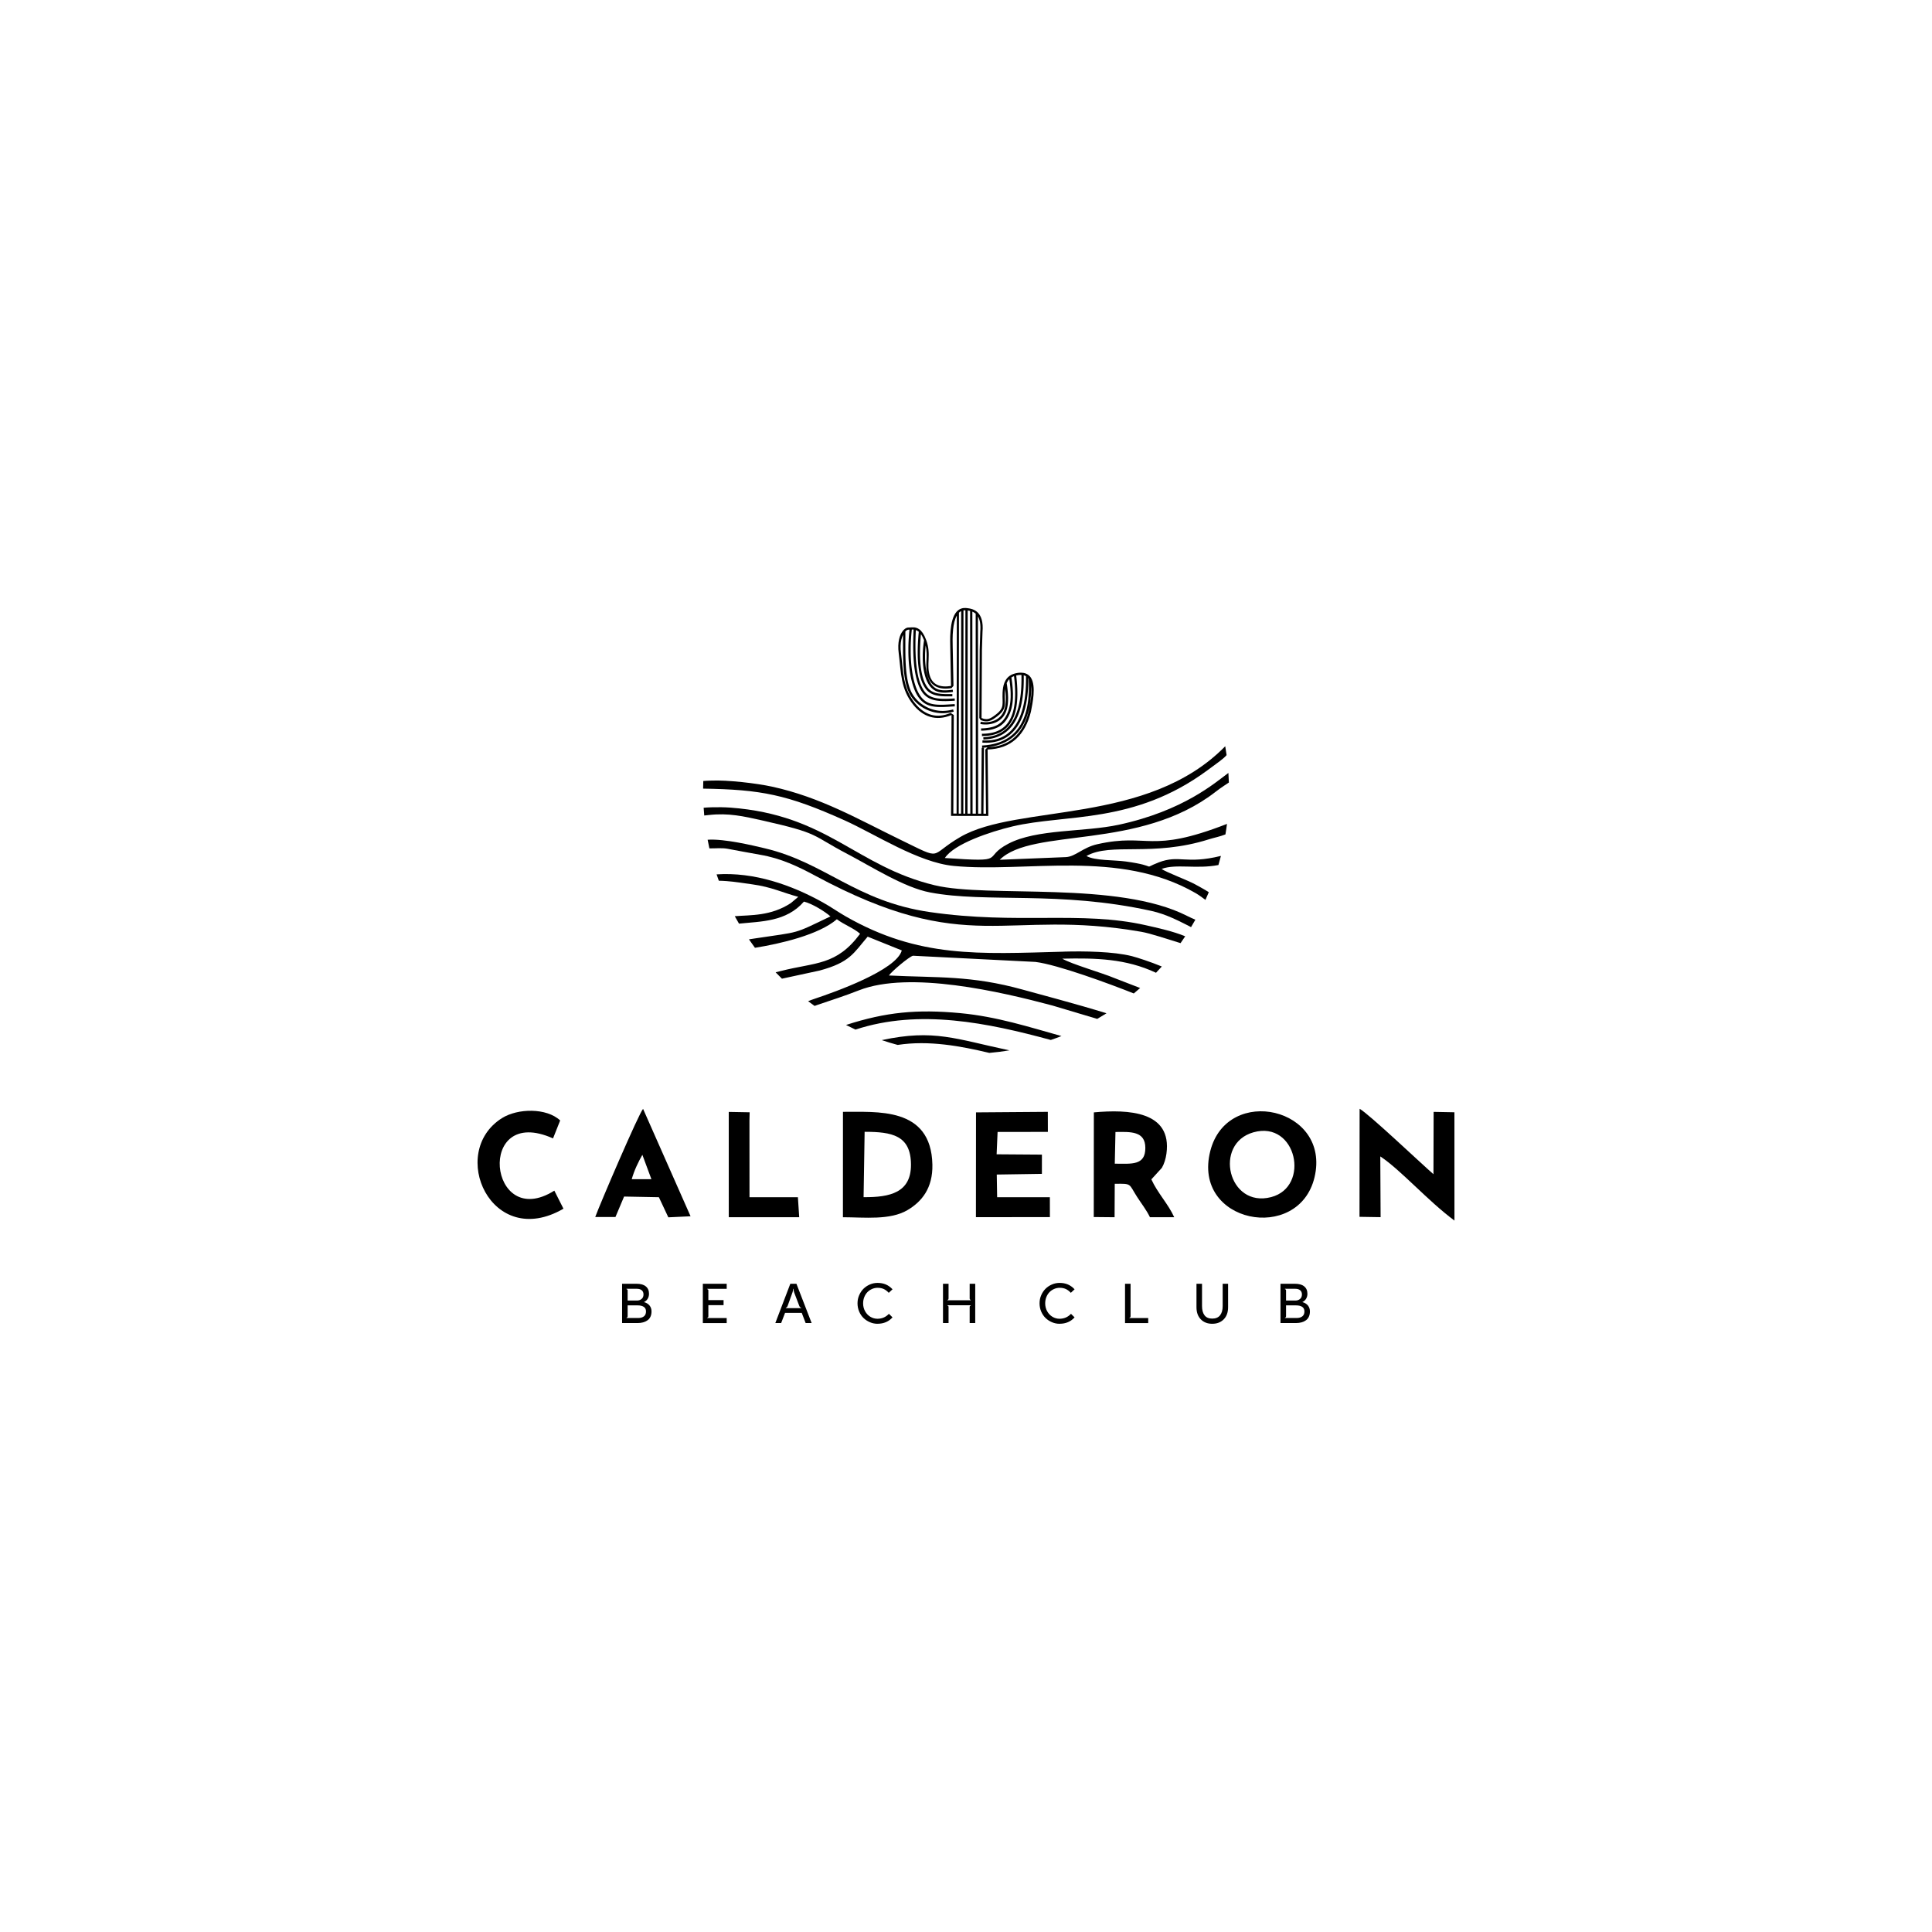 <svg xmlns="http://www.w3.org/2000/svg" xmlns:i="http://ns.adobe.com/AdobeIllustrator/10.0/" id="Capa_1" data-name="Capa 1" viewBox="0 0 1080 1080"><defs><style>      .cls-1, .cls-2 {        fill: #000;        stroke-width: 0px;      }      .cls-2 {        fill-rule: evenodd;      }    </style></defs><g><path class="cls-2" d="M771.59,646.44c11.53,7.62,26.31,24.63,41.46,35.87l-.02-60.54-11.62-.22-.1,34.84c-7.28-6.34-36.26-33.84-41.28-36.57l-.06,60.39,11.8.19-.18-33.96Z"></path><path class="cls-2" d="M700.68,632.97c24.13-6.78,32,30.46,9.9,36.22-24.07,6.27-32.4-29.9-9.9-36.22h0ZM734.83,658.1c9.26-38.94-48.7-52.03-58.26-14.72-10.39,40.51,49.42,51.87,58.26,14.72Z"></path><path class="cls-2" d="M483.33,632.69c15.18,0,25.86,1.89,25.91,18.35.06,15.59-11.64,18.33-26.49,18.18l.58-36.53h0ZM471.19,680.44c12.05.02,26.29,1.77,36.05-3.96,7.97-4.68,14.25-12.23,13.97-25.46-.68-32.71-31.49-29.3-49.99-29.5l-.02,58.91Z"></path><path class="cls-2" d="M623.55,632.79c8.45-.11,16.67-.58,16.7,8.87.03,9.87-7.47,8.92-17.08,8.84l.38-17.71h0ZM649.49,652.83c1.31-2.24,2.18-5.15,2.56-7.94,3.22-23.81-21.34-24.81-40.58-23.06l-.05,58.5,11.64.11.09-18.69c9.76-.13,7.69-.16,12.47,7.29,2.53,3.94,5.24,7.3,7.21,11.4l13.56-.02c-3.46-7.59-9.25-13.4-12.78-21.15l5.89-6.45Z"></path><polygon class="cls-2" points="557.66 632.77 585.77 632.74 585.74 621.53 545.6 621.83 545.55 680.41 586.9 680.36 586.88 669.24 557.41 669.24 557.2 656.58 582.43 656.19 582.44 645.44 557.12 645.26 557.66 632.77"></polygon><path class="cls-2" d="M353.14,659.18c1.42-5.01,3.75-9.79,5.95-13.63l5.05,13.62h-10.99ZM348.87,668.88l19.45.37,5.28,11.24,12.43-.58-26.55-60.04c-2.21,2.15-24.29,53.6-26.74,60.45h11.3s4.83-11.44,4.83-11.44Z"></path><path class="cls-2" d="M313.14,626.34c-7.64-7.13-23.74-6.85-32.57-1.28-30.42,19.22-5.91,74.05,34.41,50.61l-5.1-10.09c-36.84,23.2-44.16-48.63-.73-29.2l3.99-10.04Z"></path><polygon class="cls-2" points="407.39 680.43 446.76 680.42 446.03 669.25 418.98 669.26 418.97 661.63 418.97 658.1 418.95 626.34 419.06 621.78 407.38 621.57 407.39 680.43"></polygon></g><g><path class="cls-1" d="M347.75,739.59v-21.96h8.07c2.24,0,3.97.48,5.17,1.45,1.21.97,1.81,2.36,1.81,4.17,0,1.02-.25,1.95-.75,2.78-.5.83-1.2,1.45-2.11,1.84,1.37.36,2.43,1.01,3.16,1.92s1.1,2.02,1.1,3.32c0,1.12-.2,2.1-.59,2.94-.39.84-.95,1.52-1.66,2.02s-1.53.88-2.45,1.14-1.94.38-3.05.38h-8.69ZM350.32,720.67c.23.08.38.18.44.29.06.11.09.35.09.73v5.32h5.24c1.01,0,1.87-.3,2.57-.89.71-.59,1.06-1.43,1.06-2.51,0-1.01-.32-1.79-.97-2.34s-1.56-.83-2.76-.83h-5.68s-.07.02-.1.05c-.03.03-.03.06-.02.1.02.03.05.06.11.08ZM350.32,736.77h6.48c1.3,0,2.35-.3,3.14-.91.79-.61,1.18-1.52,1.18-2.76,0-1.15-.41-2-1.23-2.55s-1.95-.83-3.39-.83h-5.65v5.8c0,.37-.03.62-.09.73s-.21.21-.44.29c-.06.02-.1.05-.11.08-.01.04,0,.07.02.1s.06.05.1.05Z"></path><path class="cls-1" d="M392.89,739.59v-21.96h13.34v2.82h-10.77s-.07.02-.1.05c-.03.03-.03.06-.02.1.02.03.05.06.11.08.23.08.38.18.44.29.06.11.09.35.09.73v5.06h8.5v2.82h-8.5v5.97c0,.37-.03.62-.09.73s-.21.21-.44.29c-.06.02-.1.05-.11.08-.01.04,0,.07.02.1s.06.05.1.05h10.77v2.82h-13.34Z"></path><path class="cls-1" d="M433.41,739.59l8.38-21.96h3.42l8.5,21.96h-3.35l-2.18-5.68h-9.33l-2.18,5.68h-3.26ZM439.32,731.03s-.07.03-.08.07c-.02.04-.01.07,0,.1.02.03.06.05.11.05h8.41c.05,0,.09-.01.11-.05.02-.03.02-.06,0-.1-.02-.03-.04-.06-.08-.07-.44-.11-.78-.46-1-1.06l-2.79-7.32c-.27-.75-.41-1.44-.41-2.08,0-.05-.02-.09-.05-.11s-.07-.02-.11,0c-.04.02-.05.06-.05.11,0,.59-.15,1.28-.44,2.08l-2.64,7.32c-.22.6-.55.95-.98,1.06Z"></path><path class="cls-1" d="M490.53,740c-1.44,0-2.84-.28-4.19-.85-1.35-.57-2.54-1.34-3.57-2.32-1.03-.98-1.86-2.19-2.48-3.63-.62-1.44-.93-2.98-.93-4.63s.3-3.09.91-4.51,1.42-2.64,2.43-3.64c1.02-1,2.21-1.8,3.57-2.39,1.37-.59,2.79-.88,4.28-.88,1.73,0,3.27.29,4.63.87,1.36.58,2.61,1.48,3.75,2.7l-2.11,1.98c-.89-.98-1.83-1.69-2.82-2.14-.99-.45-2.12-.67-3.39-.67-1.08,0-2.11.21-3.1.64s-1.85,1.01-2.59,1.76c-.74.75-1.33,1.67-1.77,2.76s-.66,2.28-.66,3.55c0,1.6.37,3.06,1.1,4.38.73,1.32,1.71,2.36,2.94,3.1,1.23.74,2.56,1.11,3.99,1.11,2.53,0,4.66-.92,6.39-2.76l2.01,1.98c-2.12,2.38-4.92,3.58-8.41,3.58Z"></path><path class="cls-1" d="M527.14,739.59v-21.96h3.11v7.97c0,.37-.03.62-.1.74-.07.12-.21.21-.43.3-.06.02-.1.05-.11.08-.01.03,0,.07.02.09s.06.04.1.04h12.84s.07-.01.1-.04.03-.06.02-.09c-.02-.04-.05-.06-.11-.08-.22-.08-.37-.18-.43-.3-.07-.12-.1-.36-.1-.74v-7.97h3.11v21.96h-3.11v-8.71c0-.37.03-.62.1-.73.07-.12.21-.22.43-.3.06-.02.1-.05.11-.08.01-.04,0-.07-.02-.09-.03-.02-.06-.04-.1-.04h-12.84s-.07.01-.1.04c-.03.03-.03.06-.02.09.02.03.05.06.11.08.22.08.37.18.43.3.07.12.1.36.1.73v8.71h-3.11Z"></path><path class="cls-1" d="M592.29,740c-1.44,0-2.84-.28-4.19-.85-1.35-.57-2.54-1.34-3.57-2.32-1.03-.98-1.85-2.19-2.48-3.63-.62-1.44-.93-2.98-.93-4.63s.3-3.09.91-4.51,1.42-2.64,2.43-3.64c1.01-1,2.21-1.8,3.58-2.39,1.37-.59,2.79-.88,4.28-.88,1.73,0,3.27.29,4.63.87,1.36.58,2.61,1.48,3.75,2.7l-2.1,1.98c-.89-.98-1.83-1.69-2.82-2.14-.99-.45-2.12-.67-3.39-.67-1.08,0-2.11.21-3.1.64-.99.42-1.85,1.01-2.59,1.76s-1.33,1.67-1.77,2.76-.66,2.28-.66,3.55c0,1.6.37,3.06,1.1,4.38.73,1.32,1.71,2.36,2.94,3.1,1.23.74,2.56,1.11,3.99,1.11,2.53,0,4.66-.92,6.39-2.76l2.01,1.98c-2.12,2.38-4.92,3.58-8.41,3.58Z"></path><path class="cls-1" d="M628.9,739.59v-21.96h3.1v17.9c0,.37-.03.62-.09.73-.06.11-.21.21-.44.29-.06.02-.1.05-.11.08-.02.04-.01.07.01.1s.06.05.1.05h10.39v2.82h-12.96Z"></path><path class="cls-1" d="M677.65,740c-2.64,0-4.78-.83-6.39-2.48-1.62-1.66-2.42-3.91-2.42-6.77v-13.11h3.1v12.43c0,2.24.47,3.98,1.41,5.2.94,1.23,2.37,1.84,4.3,1.84s3.41-.62,4.38-1.85c.97-1.23,1.45-2.96,1.45-5.19v-12.43h3.03v13.11c0,2.86-.81,5.11-2.44,6.77-1.63,1.66-3.77,2.48-6.42,2.48Z"></path><path class="cls-1" d="M715.8,739.59v-21.96h8.07c2.24,0,3.97.48,5.17,1.45,1.21.97,1.81,2.36,1.81,4.17,0,1.02-.25,1.95-.75,2.78-.5.83-1.2,1.45-2.11,1.84,1.37.36,2.43,1.01,3.16,1.92.73.92,1.1,2.02,1.1,3.32,0,1.12-.2,2.1-.59,2.94s-.95,1.52-1.66,2.02-1.53.88-2.45,1.14c-.92.25-1.94.38-3.05.38h-8.69ZM718.38,736.77h6.48c1.3,0,2.35-.3,3.14-.91.79-.61,1.18-1.52,1.18-2.76,0-1.15-.41-2-1.23-2.55-.82-.55-1.95-.83-3.39-.83h-5.65v5.8c0,.37-.03.62-.09.73-.06.11-.21.21-.44.29-.06.02-.1.05-.11.08-.02.04-.01.07.01.1s.06.05.1.05ZM718.38,720.67c.23.08.38.18.44.29.06.11.09.35.09.73v5.32h5.24c1.01,0,1.87-.3,2.58-.89.71-.59,1.06-1.43,1.06-2.51,0-1.01-.32-1.79-.97-2.34s-1.56-.83-2.76-.83h-5.68s-.07.02-.1.05c-.03.03-.03.06-.01.1.01.03.05.06.11.08Z"></path></g><g><path class="cls-1" d="M576.24,378.78c-.25-.38-.53-.73-.86-1.04-.19-.19-.4-.36-.62-.52-.39-.28-.82-.51-1.29-.7-.39-.15-.79-.28-1.25-.36-.4-.07-.83-.1-1.28-.12-.55-.02-1.14,0-1.78.08-.45.06-.87.13-1.27.22-.44.1-.85.22-1.24.35-.55.19-1.06.42-1.52.67-.42.23-.81.5-1.16.78-.8.65-1.42,1.42-1.91,2.29-.24.42-.45.87-.63,1.33-.64,1.66-.9,3.55-.99,5.49-.27,6.3,1.3,8.29-3.7,12.15-3.25,2.51-4.85,3.28-8.04,1.99l.21-38.19.32-9.92c.49-5.69-.77-8.92-2.56-10.77-.4-.41-.83-.76-1.27-1.05-.61-.4-1.24-.69-1.86-.91-.43-.15-.86-.26-1.27-.35-.47-.1-.92-.17-1.34-.22-.25-.03-.49-.06-.71-.08-.19-.02-.38-.02-.56-.03-.38-.01-.74,0-1.09.04-.45.05-.87.16-1.27.3-.5.18-.97.41-1.39.71-.41.29-.78.62-1.13,1-4.26,4.75-3.64,16.43-3.55,21.27l.4,20.26c-6.18,1-10.12-.74-11.73-5.32-2.31-6.55.89-12.18-2.14-20.31-.24-.65-.52-1.31-.84-1.99-.07-.15-.13-.29-.2-.44-.59-1.17-1.21-2.05-1.84-2.72-.35-.37-.7-.68-1.05-.93-.63-.44-1.25-.72-1.86-.87-.43-.11-.86-.16-1.26-.18-.33-.02-.64-.02-.95,0-.45.02-.87.06-1.26.08-.22.01-.43.02-.62.02-.83-.02-1.76.41-2.62,1.25-.16.16-.32.33-.47.51-1.85,2.21-3.22,6.49-2.39,12.67,1.36,10.92,1.01,20.05,8.32,28.96,5.16,6.28,12.36,9.29,21.2,5.52l-.28,56.39h3.02s1.27.01,1.27.01h0s12.54.02,12.54.02h1.27s2.75,0,2.75,0l-.41-37.14c6.49-.2,11.85-2.15,15.98-5.98,3.79-3.52,6.56-8.36,8.23-15.15.83-4.4,3.1-14.27-.05-19.09ZM532.91,454.83l.27-55.13-1.76-1.17c-3.92,1.67-7.47,1.93-10.62,1.11-3.5-.91-6.56-3.16-9.1-6.26-5.85-7.13-6.6-14.53-7.45-22.96-.18-1.81-.37-3.66-.58-5.35h0c-.19-1.43-.26-2.74-.23-3.94.06-2.64.6-4.74,1.37-6.27v1.22s0,1.17,0,1.17v1.19s-.01,1.2-.01,1.2v1.21s0,1.22,0,1.22v1.23s.01,1.23.01,1.23l.02,1.24.02,1.24.03,1.24.04,1.23.05,1.23.07,1.22.08,1.21.1,1.19.11,1.18.13,1.16.15,1.15.17,1.12.19,1.1.21,1.08.24,1.05.26,1.02.29.99.32.96.35.92.38.89.42.85.45.8.41.66.44.64.47.63.5.61.52.6.55.58.57.56.6.54.62.52.64.5.67.48.69.45.71.43.73.4.74.38.76.35.78.32.8.29.81.26.83.23.84.2.85.16.87.13.88.09.89.06.9.02.91-.02.92-.06.92-.1.93-.14.94-.18.94-.23.61-.16-.33-1.23-.61.16-.89.21-.88.17-.87.13-.87.09-.86.06-.85.02-.84-.02-.83-.05-.82-.09-.81-.12-.8-.15-.79-.19-.78-.22-.76-.25-.75-.28-.73-.3-.72-.33-.7-.36-.68-.38-.67-.4-.65-.43-.63-.45-.61-.47-.58-.49-.56-.51-.54-.53-.51-.54-.49-.56-.46-.58-.44-.59-.41-.6-.38-.61-.42-.74-.39-.79-.36-.83-.33-.87-.3-.91-.28-.95-.25-.98-.23-1.02-.21-1.05-.19-1.07-.17-1.1-.15-1.12-.13-1.14-.11-1.16-.09-1.18-.08-1.19-.07-1.2-.05-1.21-.04-1.22-.03-1.23-.02-1.23-.02-1.23v-1.23s-.01-1.22-.01-1.22v-1.22s0-1.21,0-1.21v-1.2s.01-1.19.01-1.19v-1.18s0-1.16,0-1.16v-1.92c.54-.55,1.09-.87,1.58-.94.07,0,.14-.01.2-.01h0c.17,0,.34-.01.51-.02l-.08.77-.15,1.6-.12,1.57-.1,1.55-.08,1.53-.05,1.5-.03,1.48v1.45s0,1.42,0,1.42l.03,1.4.05,1.37.07,1.34.09,1.31.11,1.28.13,1.25.15,1.22.16,1.19.18,1.16.2,1.13.21,1.09.23,1.06.25,1.03.26.99.28.96.29.92.3.88.32.85.33.81.34.77.36.73.37.69.38.65.42.65.44.61.45.57.47.53.48.49.5.45.51.41.52.38.54.34.55.31.57.27.58.24.59.21.6.18.62.16.63.13.64.11.65.09.66.07.68.05.69.03.7.02h.71s.73,0,.73,0l.74-.02.75-.03.77-.04.78-.04.8-.05.81-.05.82-.05.84-.05.63-.04-.08-1.27-.63.04-.84.05-.82.05-.81.05-.79.05-.77.04-.76.04-.74.03-.72.02h-.71s-.69,0-.69,0l-.67-.02-.66-.03-.64-.05-.63-.06-.61-.08-.59-.1-.58-.12-.56-.14-.55-.17-.53-.19-.52-.22-.5-.24-.49-.27-.48-.3-.46-.33-.45-.37-.44-.4-.43-.44-.42-.48-.41-.52-.4-.56-.39-.6-.36-.61-.35-.65-.34-.69-.33-.73-.32-.77-.3-.81-.29-.85-.28-.89-.27-.93-.25-.96-.24-1-.22-1.03-.21-1.07-.19-1.1-.18-1.14-.16-1.17-.14-1.2-.13-1.23-.11-1.26-.09-1.29-.07-1.32-.05-1.35-.03-1.38v-1.41s0-1.43,0-1.43l.03-1.46.05-1.48.08-1.51.1-1.53.12-1.56.15-1.58.1-.96c.32-.02.65-.02,1,0l-.02.42-.05,1.4-.05,1.39-.04,1.37-.03,1.36-.02,1.35v1.33s0,1.32,0,1.32l.02,1.3.03,1.28.04,1.27.05,1.25.07,1.23.08,1.21.1,1.19.11,1.16.13,1.14.15,1.12.16,1.09.18,1.07.2,1.04.22,1.01.24.99.26.96.28.93.3.9.32.87.35.84.37.8.39.77.42.74.44.7.34.49.36.46.38.43.39.4.41.38.42.35.44.33.45.3.46.28.48.25.49.23.5.21.52.18.53.16.54.15.55.13.57.11.58.09.59.08.6.06.61.05.62.04.64.02h.65s.66.02.66.02h.67s.68-.02.68-.02l.69-.02.71-.03.72-.03.73-.04.74-.04.63-.04-.08-1.27-.63.04-.74.04-.72.04-.71.03-.7.03-.68.02h-.67s-.65.02-.65.02h-.64s-.63-.02-.63-.02l-.61-.02-.6-.04-.58-.05-.57-.06-.55-.07-.54-.09-.52-.1-.51-.12-.49-.13-.48-.15-.47-.17-.45-.18-.44-.2-.42-.22-.41-.24-.4-.26-.38-.28-.37-.31-.36-.33-.34-.36-.33-.38-.32-.41-.31-.44-.41-.65-.39-.69-.37-.72-.35-.76-.33-.79-.31-.83-.29-.86-.27-.89-.25-.92-.23-.96-.21-.99-.19-1.01-.18-1.04-.16-1.07-.14-1.1-.13-1.12-.11-1.14-.1-1.17-.08-1.19-.07-1.21-.05-1.23-.04-1.25-.03-1.27-.02-1.29v-1.31s0-1.32,0-1.32l.02-1.34.03-1.35.04-1.36.05-1.38.06-1.39v-.22c.55.18,1.11.49,1.66.97l-.05.51-.12,1.32-.1,1.31-.09,1.3-.08,1.28-.06,1.27-.05,1.25-.03,1.23-.02,1.22v1.2s0,1.18,0,1.18l.03,1.16.05,1.14.06,1.12.08,1.09.1,1.07.12,1.05.13,1.02.15,1,.17.97.19.95.21.92.23.89.25.86.27.83.3.8.32.77.34.74.37.7.39.67.41.64.44.6.3.37.32.35.33.33.34.3.35.28.36.26.38.24.38.22.39.21.4.19.41.17.42.16.43.14.44.13.44.11.45.1.46.09.46.08.47.07.48.06.48.05.49.04.49.03.5.02.5.02h.51s.51.02.51.02h.52s.52,0,.52,0h.53s.53,0,.53,0h.53s.64-.01.64-.01v-1.27s-.65,0-.65,0h-.53s-.53,0-.53,0h-.52s-.52,0-.52,0h-.51s-.5-.01-.5-.01h-.5s-.49-.03-.49-.03l-.48-.02-.47-.03-.47-.04-.46-.05-.45-.05-.44-.06-.43-.07-.42-.08-.41-.09-.4-.1-.39-.11-.38-.13-.37-.14-.36-.15-.35-.16-.34-.18-.33-.19-.32-.21-.31-.23-.3-.24-.29-.26-.28-.28-.27-.3-.26-.32-.4-.54-.38-.58-.36-.62-.34-.65-.32-.69-.3-.72-.28-.76-.26-.79-.24-.82-.22-.85-.2-.88-.18-.91-.17-.94-.15-.97-.13-1-.11-1.02-.09-1.05-.08-1.07-.06-1.1-.04-1.12-.03-1.14v-1.16s0-1.18,0-1.18l.02-1.2.03-1.22.05-1.24.06-1.25.08-1.27.09-1.29.1-1.3.06-.64c.3.42.59.9.88,1.47.34.67.63,1.32.88,1.96l-.11.72-.15,1.09-.13,1.09-.11,1.08-.09,1.07-.07,1.06-.05,1.05-.03,1.03v1.02s0,1.01,0,1.01l.03.99.05.97.07.95.09.94.1.92.12.9.14.87.16.85.18.83.19.8.21.78.23.75.25.72.27.69.28.66.3.63.32.6.34.57.36.54.37.5.39.47h0s.26.28.26.28l.26.26.27.25.27.24.28.22.29.21.29.2.3.18.31.17.31.16.32.14.33.13.33.12.34.11.35.09.36.08.36.07.37.06.38.05.39.04.4.03.41.02h.42s.43,0,.43,0h.44s.45-.03.45-.03l.46-.03.47-.03.48-.04.49-.05.51-.06.52-.06.63-.08-.16-1.26-.63.08-.51.06-.49.06-.48.05-.47.04-.45.03-.44.02-.42.02h-.41s-.4,0-.4,0h-.39s-.38-.03-.38-.03l-.36-.03-.35-.04-.34-.04-.33-.05-.32-.06-.31-.07-.3-.08-.29-.09-.29-.1-.28-.11-.27-.12-.26-.13-.26-.14-.25-.16-.25-.17-.24-.18-.24-.19-.24-.2-.23-.22-.23-.23-.23-.25h0s-.34-.4-.34-.4l-.33-.44-.32-.48-.3-.52-.29-.55-.28-.59-.26-.62-.25-.65-.23-.68-.22-.71-.2-.74-.19-.77-.17-.79-.15-.82-.14-.84-.12-.87-.1-.89-.08-.91-.07-.93-.05-.95-.03-.97v-.98s0-1,0-1l.03-1.01.04-1.02.06-1.04.08-1.05.1-1.06v-.12c.71,3.03.59,5.73.48,8.31-.14,3.13-.27,6.11.89,9.39.92,2.62,2.53,4.44,4.81,5.48,2.19.99,4.97,1.21,8.32.67l1.07-1.28-.4-20.26-.03-1.12h0c-.06-2.59-.16-6.38.22-10.06.3-2.93.91-5.8,2.08-7.85l-.13,110.7h-1.75ZM536.06,342.49c.38-.36.79-.65,1.25-.87l-.07,113.22h-1.31s.13-112.35.13-112.35ZM538.58,341.21c.34-.06.71-.08,1.09-.06l-.1,113.69h-1.06s.07-113.63.07-113.63ZM540.84,454.84l.1-113.58c.42.06.87.14,1.34.25l.13,113.34h-1.57ZM543.68,454.84l-.13-112.93c.65.27,1.29.62,1.86,1.13l.1,111.8h-1.83ZM551.21,454.86h-1.46s.29-36.17.29-36.17v-.64s-1.27,0-1.27,0v.64s-.3,36.17-.3,36.17h-1.69s-.1-110.26-.1-110.26c1.04,1.74,1.65,4.42,1.29,8.57v.06l-.32,9.92v.03l-.21,38.19.79,1.18c1.88.76,3.32.9,4.81.48,1.4-.4,2.72-1.29,4.47-2.64,4.36-3.37,4.31-5.46,4.19-9.47-.03-1.04-.06-2.23,0-3.63.03-.74.1-1.47.19-2.17l.08.67.07.71.06.69.05.68.04.66.03.64.02.63v.61s0,.6,0,.6v.58s-.04.56-.04.56l-.04.55-.05.53-.06.52-.07.5-.08.49-.09.48-.11.46-.12.45-.13.43-.14.42-.15.41-.17.39-.18.38-.19.37-.2.36-.22.34-.22.32-.23.31-.25.3-.26.29-.27.27-.28.26-.29.25-.3.24-.31.23-.32.22-.33.2-.34.19-.35.18-.36.17-.36.16-.37.14-.38.13-.38.12-.39.11-.4.09-.4.08-.4.07-.41.06-.41.04-.41.03-.42.02h-.42s-.42,0-.42,0l-.42-.02-.42-.03-.42-.04-.42-.05-.63-.09-.18,1.26.63.09.46.06.46.05.46.03.46.02h.46s.46,0,.46,0l.45-.02.45-.04.45-.05.45-.06.44-.08.44-.09.44-.1.43-.12.43-.13.42-.15.41-.16.41-.17.4-.19.39-.2.38-.21.37-.23.36-.24.35-.26.34-.27.33-.29.32-.3.31-.31.3-.33.28-.34.27-.36.25-.37.24-.39.23-.4.21-.41.2-.43.18-.44.17-.45.16-.46.14-.47.13-.49.11-.5.1-.51.09-.52.07-.54.06-.55.05-.56.04-.58.03-.59v-.61s.02-.62.02-.62v-.63s-.03-.65-.03-.65l-.03-.66-.04-.68-.05-.69-.06-.71-.07-.72-.08-.74-.09-.76-.1-.77-.11-.79-.11-.71c.18-.42.38-.83.62-1.21.24-.38.52-.72.84-1.05l.05.35.13.93.12.9.1.88.09.86.08.84.06.82.05.8.04.79.02.77v.75s0,.73,0,.73v.71s-.04.7-.04.7l-.04.68-.05.66-.07.65-.08.63-.09.62-.11.6-.12.59-.13.58-.15.56-.16.55-.17.54-.18.53-.2.51-.21.5-.22.49-.24.48-.25.47-.26.47-.27.45-.28.43-.29.41-.3.39-.3.37-.31.35-.32.33-.33.32-.34.3-.35.29-.36.27-.37.26-.38.24-.39.23-.4.21-.41.2-.42.19-.44.17-.45.16-.46.15-.47.13-.49.12-.5.11-.51.1-.53.09-.54.08-.56.07-.57.06-.59.05-.6.04-.61.03-.64.02.04,1.27.64-.02.64-.03.62-.04.61-.05.6-.06.58-.07.57-.08.56-.09.55-.11.54-.12.52-.13.51-.15.5-.16.49-.17.48-.19.47-.2.46-.22.44-.23.43-.25.42-.27.41-.28.4-.3.39-.32.38-.34.37-.35.36-.37.35-.39.33-.41.32-.43.31-.44.3-.46.29-.48.28-.5.27-.51.25-.52.24-.53.23-.54.21-.55.2-.56.18-.57.17-.58.15-.6.14-.61.13-.62.11-.64.1-.65.08-.66.07-.68.06-.69.04-.71.03-.72v-.74s.02-.75.02-.75v-.77s-.04-.79-.04-.79l-.04-.8-.05-.82-.06-.84-.08-.86-.09-.88-.1-.9-.12-.92-.13-.94-.14-.96-.02-.14c.43-.28.92-.52,1.46-.73l.13,1.06.21,2.08.15,2,.1,1.92.05,1.84v1.77s-.07,1.69-.07,1.69l-.11,1.62-.16,1.54-.22,1.47-.27,1.39-.32,1.32-.37,1.25-.42,1.18-.47,1.1-.52,1.03-.57.97-.61.9-.66.83-.71.77-.76.7-.81.64-.86.58-.91.52-.96.46-1.01.4-1.06.34-1.11.28-1.17.22-1.22.17-1.27.11-1.32.05h-.64s.02,1.28.02,1.28h.64s1.38-.06,1.38-.06l1.33-.11,1.29-.18,1.24-.24,1.19-.3,1.14-.37,1.09-.43,1.04-.5.99-.57.94-.63.88-.7.83-.77.78-.84.72-.91.66-.97.61-1.04.55-1.11.5-1.18.44-1.24.39-1.31.33-1.38.28-1.45.22-1.52.17-1.59.11-1.66.06-1.73v-1.81s-.04-1.88-.04-1.88l-.1-1.95-.15-2.03-.21-2.1-.16-1.3c.4-.09.82-.17,1.27-.23.6-.07,1.15-.09,1.66-.07l.02,1.09v2.01s-.04,1.95-.04,1.95l-.08,1.89-.12,1.83-.17,1.78-.21,1.72-.25,1.66-.3,1.6-.34,1.54-.38,1.48-.43,1.41-.47,1.35-.52,1.29-.56,1.23-.61,1.16-.65,1.1-.7,1.04-.74.97-.79.91-.84.84-.88.78-.93.71-.98.65-1.03.59-1.08.52-1.13.45-1.19.39-1.24.32-1.29.25-1.35.19-1.4.12-.64.04.07,1.27.64-.04,1.47-.12,1.42-.2,1.37-.27,1.31-.34,1.26-.41,1.21-.49,1.16-.56,1.11-.63,1.05-.7,1-.77.95-.83.9-.9.84-.97.79-1.03.74-1.1.69-1.16.64-1.22.59-1.28.54-1.35.49-1.4.44-1.46.4-1.52.35-1.58.3-1.64.26-1.7.21-1.75.17-1.81.13-1.87.08-1.92.04-1.98v-2.03s-.02-.88-.02-.88c.46.12.88.28,1.25.49l.02,1.04v2.07s-.05,2.02-.05,2.02l-.1,1.97-.15,1.92-.2,1.87-.25,1.81-.3,1.76-.35,1.7-.4,1.64-.45,1.58-.5,1.52-.55,1.45-.6,1.39-.65,1.32-.7,1.25-.75,1.18-.8,1.11-.85,1.04-.9.96-.96.89-1.01.81-1.06.73-1.12.65-1.17.57-1.23.49-1.28.41-1.34.32-1.4.24-1.46.15-1.52.06-1.58-.03-.64-.03-.06,1.27.64.03,1.66.03,1.6-.06,1.54-.16,1.49-.25,1.43-.34,1.37-.44,1.31-.53,1.26-.61,1.2-.7,1.14-.79,1.08-.87,1.02-.95.96-1.02.91-1.1.85-1.17.79-1.24.73-1.31.68-1.38.62-1.44.57-1.51.51-1.57.46-1.63.41-1.69.36-1.74.3-1.8.25-1.85.2-1.9.15-1.95.1-2,.05-2.05v-2.05c.07.08.14.16.2.24l.06,1,.07,1.89.03,1.86-.02,1.83-.07,1.8-.12,1.76-.17,1.73-.22,1.69-.28,1.65-.33,1.61-.39,1.56-.45,1.51-.51,1.47-.57,1.41-.63,1.36-.69,1.31-.76,1.25-.82,1.19-.89,1.13-.96,1.07-1.03,1-1.11.94-1.18.87-1.26.8-1.34.73-1.42.66-1.5.58-1.59.51-1.68.43-1.77.34-1.86.26-1.95.17-.63.04.08,1.27.63-.04,2.01-.18.35-.05-1.23,1.27.4,35.86ZM575.26,396.49c-.05.25-.11.55-.21,1.1-.81,3.27-1.87,6.06-3.19,8.46-1.31,2.38-2.87,4.36-4.66,6.03h0c-1.94,1.8-4.17,3.16-6.68,4.09-2.52.94-5.33,1.45-8.42,1.54l1.52-.21,1.84-.36,1.75-.44,1.66-.53,1.58-.61,1.49-.69,1.41-.77,1.33-.85,1.25-.92,1.17-.99,1.09-1.06,1.02-1.13.94-1.19.87-1.25.8-1.31.73-1.37.66-1.42.59-1.47.53-1.52.46-1.57.4-1.61.34-1.65.28-1.7.23-1.73.17-1.77.12-1.8.07-1.83.02-1.86v-.88c0,.08.01.16.02.24.53,4.28-.53,9.69-1.19,13.07Z"></path><g><path class="cls-1" d="M647.66,482.12c-10.22,3.91,1.16,2.14-18.4-.55-6.39-.88-17.32-.39-21.92-3.07,13.81-7.74,36.75.73,68.55-9.35,2.59-.82,6.12-1.5,9.14-2.71.32-1.94.62-3.9.86-5.87-43.48,16.97-43.65,4.88-72.49,11.35-8.13,1.82-12.17,6.94-17.56,7.21l-36.99,1.49c18.42-18.24,77.94-4.84,120.68-38,3.46-2.69,5.84-4.07,7.42-5.18-.06-1.79-.15-3.58-.27-5.36-7.45,5.48-25.08,21.13-61.24,28.95-19.46,4.21-45.85,2.25-61.8,10.63-15.32,8.05.7,10.45-35.46,7.97,5.19-7.95,25.44-14.72,37.86-17.66,29.85-7.06,67.74-1.06,108.81-31.29,5.83-4.29,9.22-6.63,10.82-8.57-.23-1.66-.48-3.31-.76-4.95-43.42,44.31-115.95,32.09-148.07,50.71-18.21,10.56-8.92,13.49-33.41,1.6-23.46-11.39-44.64-23.8-71.86-29.73-8.58-1.87-24.84-3.79-33.96-3.38-1.92.08-3.36.08-4.47.23-.05,1.42-.09,2.84-.1,4.26,32.31.51,46.87,3.26,79.01,17.7,17.2,7.73,41.19,23.59,61.06,25.51,40.57,3.93,92.34-9.44,135.08,15.1,2.09,1.2,3.89,2.59,5.65,3.89.65-1.42,1.27-2.85,1.88-4.3-2.34-1.52-5-2.94-7.58-4.37-4.01-2.23-16.58-6.95-18.8-8.63,7.89-3,19.47.19,31.76-2.19.5-1.69.97-3.39,1.4-5.1-19.82,4.86-23.2-.81-34.85,3.65Z"></path><path class="cls-1" d="M522.69,494.91c-44.53-10.67-59.89-39.39-114.42-43.45-3.42-.25-6.93-.27-10.35-.18-1.94.05-3.42.14-4.58.26.09,1.45.2,2.89.34,4.33,1.14-.11,2.34-.25,2.75-.29,10.78-1.18,19.07.67,29.65,3.05,32.79,7.4,26.96,7.93,47.66,18.77,13.51,7.08,31.62,18.72,46.15,21.48,31.76,6.04,71.99-1.1,123.74,10.33,8.59,1.9,15.73,5.8,22.18,9.05.83-1.36,1.63-2.75,2.41-4.14-1.36-.59-2.87-1.22-4.52-2.07-38.76-19.83-111.09-9.98-141.01-17.15Z"></path><path class="cls-1" d="M519.85,509.86c-41.53-6.01-58.35-27.64-92.39-35.67-6.05-1.43-22.46-5.43-31.89-4.77.3,1.62.63,3.23.99,4.83,3.23.06,6.98-.35,9.99.19,6.14,1.11,11.65,2.23,18.34,3.37,11.78,2,21.37,6.64,30.73,11.67,86.05,46.26,105.73,18.07,182.37,31.4,5.23.91,14.46,4.06,21.94,6.34.89-1.26,1.76-2.53,2.61-3.82-6.53-2.75-15.56-4.73-22.03-6.19-36.25-8.2-71.71-.26-120.67-7.35Z"></path><path class="cls-1" d="M594.6,531.99c-47.4,1.3-81.01,3.64-121.88-19.75-4.46-2.55-7.88-5.07-12.78-7.8-17.56-9.78-38.43-17.06-59.36-15.66.4,1.19.81,2.38,1.24,3.56,1.23.01,2.68.07,4.38.2,4.59.34,9.6,1.16,14.24,1.8,10.91,1.49,16.89,4.62,25.79,7l-4.12,3.47c-11.2,7.39-22.66,6.64-31.37,7.35.76,1.4,1.55,2.79,2.36,4.16,12.23-1.28,26.39-.93,36.3-12.32,4.56,1.11,11.64,5.46,14.82,8.27-21.39,10.25-16.2,8.39-42.24,12.32-1.22.18-2.32.35-3.32.51,1.09,1.59,2.21,3.17,3.36,4.72,14.21-2.26,35.74-7.27,45.79-15.96,4,3.05,9.44,4.96,12.99,8.13-13.27,17.85-24.83,15.85-44.2,20.78-1.08.28-2.08.52-3.03.75,1.16,1.21,2.34,2.4,3.53,3.57l21.02-4.54c17.05-4.58,19-9.72,26.91-18.95l19.07,7.69c-2.98,11.09-37.76,23.37-48.43,26.93-1.44.48-2.74.97-3.94,1.46,1.2.9,2.41,1.78,3.63,2.64.49-.19.99-.37,1.52-.55,8.62-2.93,15.21-5,23.21-8.15,28.34-11.15,79.36.76,108.24,8.48l25.01,7.47c1.75-1.01,3.48-2.06,5.19-3.14-16.32-5.08-39-11.05-46.69-13.19-29.11-8.1-47.96-6.59-74.95-7.94,1.71-2.45,11.24-10.45,13.45-11.04l68.48,3.46c12.29,1.5,41.49,12.24,54.92,17.61.02,0,.03.01.05.02,1.2-1,2.38-2.01,3.55-3.05l-14.33-5.54c-7.13-3-24.27-7.89-29.2-10.86,18.86-.41,35.56-.02,52.4,7.88,1.1-1.15,2.18-2.32,3.24-3.5-6.4-2.66-13.71-5.01-16.69-5.78-10.29-2.63-26.78-2.85-38.16-2.54Z"></path><path class="cls-1" d="M472.91,572.96c1.75.9,3.52,1.76,5.31,2.59,35.7-11.75,74.11-3.74,109.18,5.8,2.01-.68,4-1.41,5.97-2.18-18.07-5.04-36.14-10.92-56.67-12.83-24.13-2.25-41.51-.58-63.79,6.63Z"></path><path class="cls-1" d="M492.89,581.43c2.92.99,5.89,1.88,8.9,2.69,17.59-2.7,35.3.67,51.25,4.46,3.79-.33,7.53-.81,11.23-1.42-29.8-6.3-42.17-12.03-71.38-5.72Z"></path></g></g></svg>